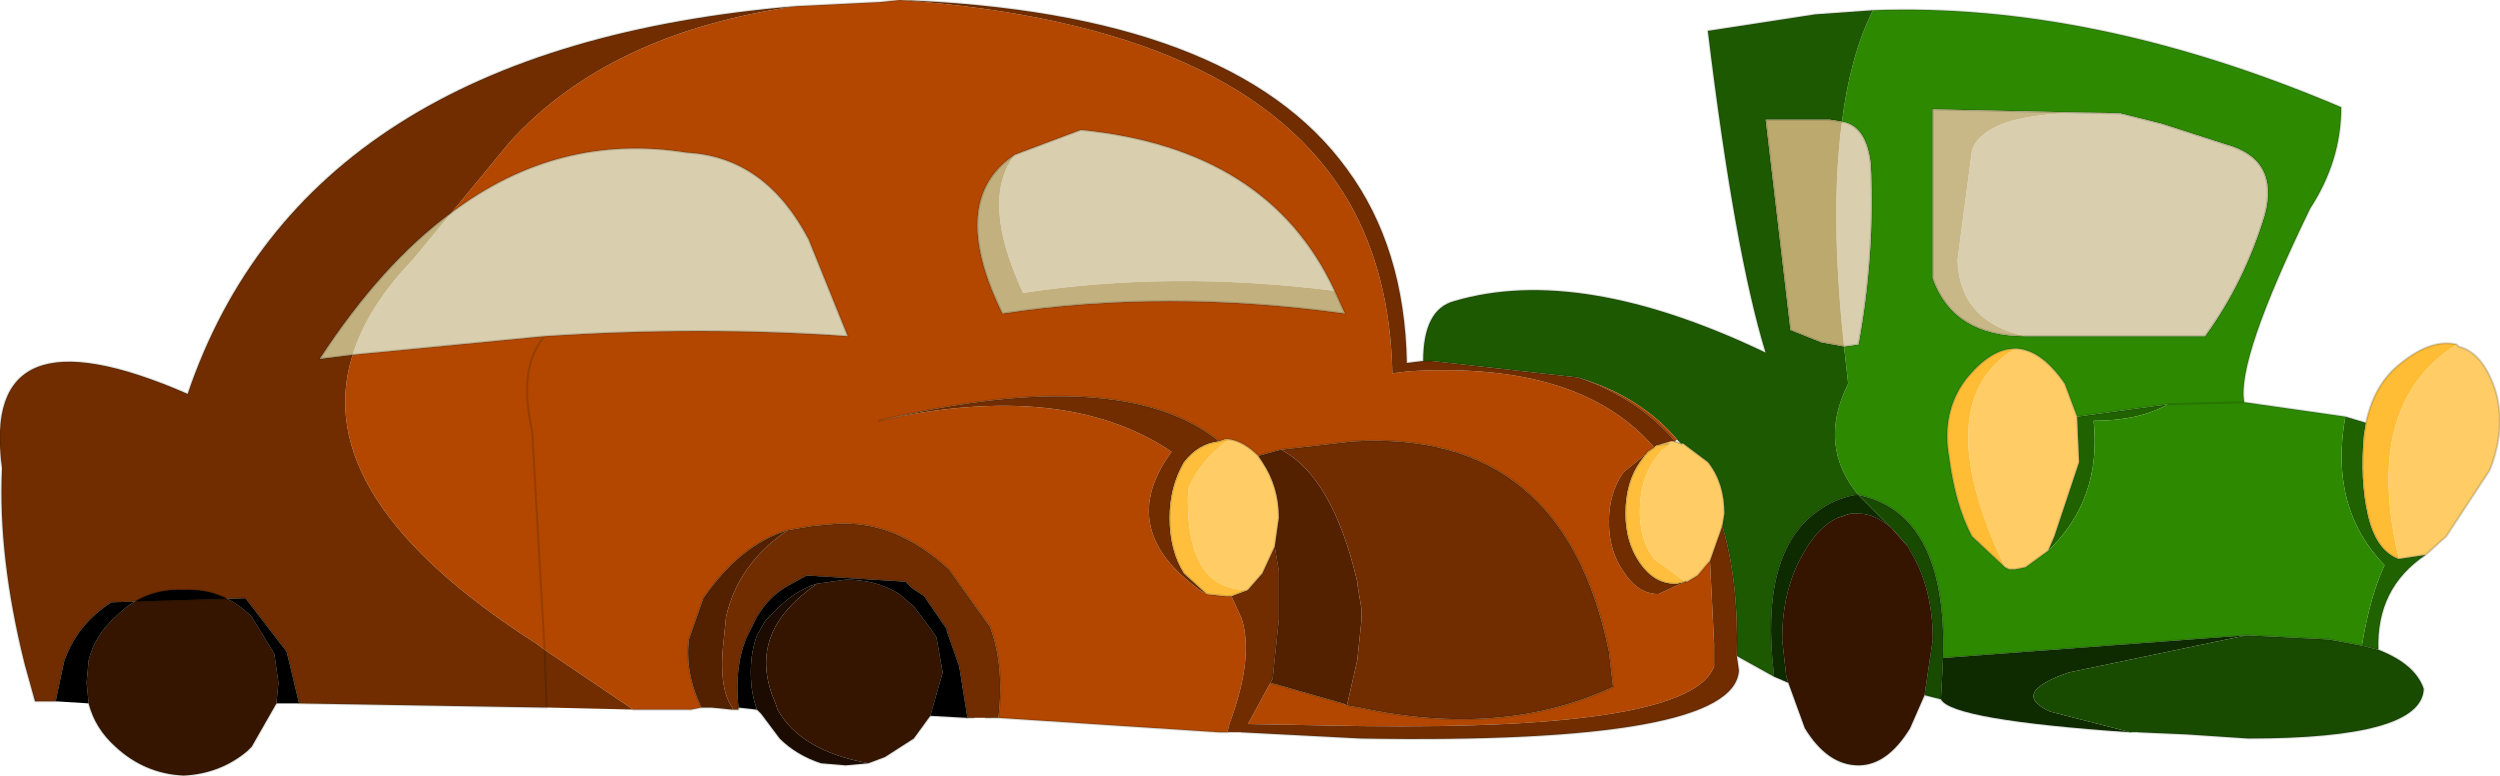 <?xml version="1.0" encoding="UTF-8" standalone="no"?>
<svg xmlns:xlink="http://www.w3.org/1999/xlink" height="18.8px" width="60.6px" xmlns="http://www.w3.org/2000/svg">
  <g transform="matrix(1.0, 0.0, 0.0, 1.0, 0.0, 0.0)">
    <path d="M58.8 13.45 L58.15 13.55 Q57.25 9.8 59.55 8.35 L59.6 8.4 Q60.2 8.55 60.5 9.5 60.75 10.4 60.35 11.4 L59.3 13.0 58.8 13.45 M40.75 10.75 L40.8 10.75 41.4 11.2 Q41.8 11.7 41.8 12.45 L41.75 12.75 41.45 13.6 41.4 13.65 41.15 13.95 40.9 14.1 40.85 14.1 40.1 13.55 Q39.75 13.1 39.75 12.4 39.75 11.65 40.1 11.15 L40.25 10.95 40.3 10.9 40.45 10.8 40.45 10.75 40.15 10.8 40.5 10.7 40.6 10.7 40.75 10.75 M48.85 8.45 L48.9 8.45 Q49.5 8.5 50.05 9.3 L50.35 10.1 50.4 11.2 49.8 13.0 49.65 13.35 49.1 13.75 48.85 13.8 48.7 13.8 48.6 13.75 Q46.7 9.75 48.85 8.45 M29.8 10.65 Q30.15 10.7 30.5 11.05 L30.6 11.2 Q31.0 11.8 31.0 12.55 L30.9 13.25 30.6 13.9 30.25 14.3 Q28.7 14.3 28.8 11.85 29.1 11.15 29.8 10.65 M40.65 14.15 L40.85 14.1 40.65 14.15" fill="#ffcc66" fill-rule="evenodd" stroke="none"/>
    <path d="M57.35 10.25 L57.3 10.55 Q57.2 11.65 57.4 12.5 57.6 13.35 58.15 13.55 L58.8 13.45 Q57.6 14.25 57.65 15.75 L57.25 15.65 Q57.45 14.45 57.8 13.7 56.45 12.3 56.85 10.1 L57.35 10.25 M43.0 16.4 L43.0 16.35 43.0 16.4 M49.65 13.35 L49.8 13.0 50.4 11.2 50.35 10.1 52.55 9.8 Q51.85 10.2 50.75 10.2 50.95 12.1 49.65 13.35" fill="#206200" fill-rule="evenodd" stroke="none"/>
    <path d="M58.15 13.55 Q57.6 13.35 57.4 12.5 57.2 11.65 57.3 10.55 L57.35 10.25 Q57.55 9.3 58.2 8.8 58.95 8.2 59.55 8.35 57.25 9.8 58.15 13.55 M48.85 8.45 Q46.7 9.75 48.6 13.75 L47.8 13.0 Q47.4 12.25 47.25 11.1 47.05 10.0 47.65 9.2 48.25 8.45 48.85 8.45" fill="#ffbd35" fill-rule="evenodd" stroke="none"/>
    <path d="M56.85 10.1 Q56.45 12.3 57.8 13.7 57.45 14.45 57.25 15.65 L56.45 15.5 54.45 15.4 47.1 15.95 Q47.2 12.45 45.05 12.0 44.05 10.8 44.8 9.3 L44.7 8.4 45.05 8.35 Q45.45 6.2 45.35 4.0 45.25 3.05 44.65 2.95 44.85 1.35 45.4 0.25 50.75 0.05 56.75 2.6 56.75 3.9 56.0 5.05 54.2 8.75 54.4 9.75 L56.85 10.1 M49.1 8.15 L53.45 8.15 Q54.4 6.85 54.9 5.2 55.25 3.85 53.95 3.5 L52.4 3.0 51.4 2.75 46.85 2.65 46.85 6.75 Q47.35 8.15 49.1 8.15 M50.35 10.1 L50.05 9.3 Q49.5 8.5 48.9 8.45 L48.85 8.45 Q48.25 8.45 47.65 9.2 47.05 10.0 47.25 11.1 47.4 12.25 47.8 13.0 L48.6 13.75 48.7 13.8 48.85 13.8 49.1 13.75 49.65 13.35 Q50.95 12.1 50.75 10.2 51.85 10.2 52.55 9.8 L50.35 10.1 M54.4 9.75 L52.55 9.8 54.4 9.75" fill="#2d8a00" fill-rule="evenodd" stroke="none"/>
    <path d="M51.4 2.75 L52.4 3.0 53.95 3.5 Q55.25 3.85 54.9 5.2 54.4 6.85 53.45 8.15 L49.1 8.15 Q47.5 7.8 47.45 6.3 L47.8 3.65 Q48.15 2.6 51.4 2.75 M44.7 8.4 Q44.35 5.15 44.65 2.95 45.25 3.05 45.35 4.0 45.45 6.2 45.05 8.35 L44.7 8.4 M10.95 5.15 Q13.55 3.2 16.65 3.7 18.55 3.8 19.6 5.8 L20.55 8.15 Q17.0 7.9 13.2 8.15 L8.55 8.6 Q8.9 7.45 10.0 6.3 L10.95 5.15 M32.35 7.05 Q28.4 6.55 24.8 7.1 23.75 4.85 24.6 3.75 L26.2 3.15 Q30.75 3.6 32.35 7.05" fill="#d9ceae" fill-rule="evenodd" stroke="none"/>
    <path d="M44.65 2.95 L44.35 2.9 42.8 2.9 43.4 8.0 44.15 8.3 44.7 8.4 44.8 9.3 Q44.05 10.8 45.05 12.0 L44.95 12.0 Q44.45 12.1 44.05 12.4 42.65 13.4 43.0 16.35 L43.0 16.4 42.1 15.9 Q42.15 14.1 41.75 12.75 L41.8 12.45 Q41.8 11.7 41.4 11.2 L40.8 10.75 40.75 10.75 40.7 10.7 40.65 10.65 Q39.75 9.6 38.25 9.15 L34.7 8.75 34.5 8.75 Q34.5 7.5 35.25 7.3 38.3 6.4 42.8 8.55 42.05 6.1 41.4 0.75 L44.0 0.35 45.4 0.25 Q44.85 1.35 44.65 2.95" fill="#1d5900" fill-rule="evenodd" stroke="none"/>
    <path d="M44.7 8.4 L44.15 8.3 43.4 8.0 42.8 2.9 44.35 2.9 44.65 2.95 Q44.35 5.15 44.7 8.4" fill="#bca96d" fill-rule="evenodd" stroke="none"/>
    <path d="M51.4 2.75 Q48.15 2.6 47.8 3.65 L47.45 6.3 Q47.5 7.8 49.1 8.15 47.35 8.15 46.85 6.75 L46.85 2.65 51.4 2.75" fill="#c8b888" fill-rule="evenodd" stroke="none"/>
    <path d="M43.0 16.35 Q42.65 13.4 44.05 12.4 44.45 12.1 44.95 12.0 L45.05 12.0 45.1 12.05 45.85 12.8 Q45.45 12.45 45.05 12.45 L44.85 12.45 44.55 12.55 Q44.1 12.75 43.75 13.35 43.2 14.25 43.2 15.5 L43.3 16.4 43.35 16.55 43.0 16.4 43.0 16.35 M47.05 16.95 L47.05 16.9 47.1 15.95 54.45 15.4 50.15 16.3 Q48.7 16.8 49.7 17.25 L51.65 17.75 Q47.3 17.45 47.05 16.95" fill="#0e2b00" fill-rule="evenodd" stroke="none"/>
    <path d="M57.25 15.65 L57.65 15.75 Q58.55 16.1 58.75 16.7 58.7 17.9 54.5 17.9 L53.0 17.8 51.85 17.75 51.65 17.75 49.7 17.25 Q48.7 16.8 50.15 16.3 L54.45 15.4 56.45 15.5 57.25 15.65 M45.85 12.8 L45.1 12.05 45.05 12.0 Q47.2 12.45 47.1 15.95 L47.05 16.9 47.05 16.95 46.65 16.85 46.85 15.5 Q46.85 14.25 46.3 13.35 L46.25 13.25 45.85 12.8" fill="#184a00" fill-rule="evenodd" stroke="none"/>
    <path d="M45.85 12.8 L46.25 13.25 46.3 13.35 Q46.85 14.25 46.85 15.5 L46.65 16.85 46.3 17.65 Q45.75 18.55 45.05 18.55 44.3 18.55 43.75 17.65 L43.35 16.55 43.3 16.4 43.2 15.5 Q43.2 14.25 43.75 13.35 44.1 12.75 44.55 12.55 L44.85 12.45 45.05 12.45 Q45.45 12.45 45.85 12.8 M19.8 14.15 L20.5 14.05 Q21.25 14.05 21.8 14.4 L22.15 14.7 22.6 15.3 22.7 15.45 22.85 16.3 22.55 17.35 22.15 17.9 21.45 18.35 21.05 18.5 Q19.4 18.2 18.85 17.2 L18.8 17.05 Q18.4 16.15 18.7 15.4 18.95 14.75 19.8 14.15 M2.15 17.05 L2.1 16.55 2.15 16.0 Q2.3 15.4 2.8 14.95 3.5 14.25 4.45 14.3 5.4 14.25 6.1 14.95 L6.65 15.85 6.75 16.55 6.7 17.05 6.1 18.1 6.0 18.2 Q5.35 18.75 4.45 18.8 3.5 18.75 2.8 18.1 2.3 17.65 2.15 17.05" fill="#351500" fill-rule="evenodd" stroke="none"/>
    <path d="M32.35 7.05 L32.6 7.6 Q28.25 7.0 24.3 7.6 22.95 4.85 24.6 3.75 23.75 4.85 24.8 7.1 28.4 6.55 32.35 7.05 M10.95 5.15 L10.0 6.3 Q8.9 7.45 8.55 8.6 L7.75 8.7 Q9.25 6.4 10.95 5.15" fill="#c2b17e" fill-rule="evenodd" stroke="none"/>
    <path d="M38.25 9.15 Q39.75 9.6 40.65 10.65 L40.6 10.7 Q39.7 9.65 38.25 9.15 M21.8 0.0 Q30.2 0.6 32.7 4.9 33.7 6.65 33.75 9.05 L34.15 9.0 Q38.3 8.75 40.1 10.85 L39.95 10.95 39.9 11.0 39.35 11.45 Q39.0 11.95 39.0 12.65 39.0 13.35 39.35 13.85 39.7 14.4 40.2 14.4 L40.85 14.1 40.9 14.1 41.15 13.95 41.4 13.65 41.45 13.6 41.55 15.6 41.55 16.15 Q41.0 17.7 33.0 17.6 L30.25 17.55 30.85 16.45 30.8 16.55 32.55 17.05 32.65 17.1 32.95 17.15 Q36.4 17.9 39.1 16.65 L39.0 15.8 Q37.9 10.4 32.8 10.7 L31.05 10.9 30.5 11.05 Q30.15 10.7 29.8 10.65 L29.7 10.65 29.55 10.7 Q27.2 8.8 21.3 10.2 25.8 9.2 28.4 10.95 27.0 12.85 29.15 14.35 L29.25 14.4 29.7 14.45 29.85 14.45 30.1 15.0 Q30.4 15.95 29.8 17.55 L29.75 17.75 29.55 17.75 24.2 17.4 Q24.35 16.15 24.0 15.2 L23.0 13.8 Q21.7 12.6 20.25 12.7 L19.7 12.75 19.1 12.85 Q17.95 13.2 17.05 14.5 L16.7 15.5 Q16.6 16.3 17.0 17.15 L16.75 17.2 15.35 17.2 13.2 15.75 12.9 10.45 Q12.55 8.9 13.2 8.15 12.55 8.9 12.9 10.45 L13.2 15.75 13.0 15.6 Q7.45 12.05 8.55 8.6 L13.2 8.15 Q17.0 7.9 20.55 8.15 L19.6 5.8 Q18.55 3.8 16.65 3.7 13.55 3.2 10.95 5.15 L12.35 3.45 Q14.75 0.8 19.3 0.15 L21.35 0.05 21.8 0.0 M24.6 3.75 Q22.95 4.85 24.3 7.6 28.25 7.0 32.6 7.6 L32.35 7.05 Q30.75 3.6 26.2 3.15 L24.6 3.75" fill="#b34700" fill-rule="evenodd" stroke="none"/>
    <path d="M34.5 8.75 L34.7 8.75 38.25 9.15 Q39.7 9.65 40.6 10.7 L40.5 10.7 40.15 10.8 40.1 10.85 Q38.3 8.75 34.15 9.0 L33.75 9.05 Q33.7 6.65 32.7 4.9 30.2 0.6 21.8 0.0 29.9 0.3 32.65 4.1 34.05 6.0 34.1 8.8 L34.5 8.75 M41.75 12.75 Q42.15 14.1 42.1 15.9 L42.15 16.25 Q42.05 18.05 33.0 17.9 L30.1 17.75 29.75 17.75 29.8 17.55 Q30.4 15.95 30.1 15.0 L29.85 14.45 30.25 14.3 30.6 13.9 30.9 13.25 31.0 13.85 31.0 15.0 30.85 16.45 30.25 17.55 33.0 17.6 Q41.0 17.7 41.55 16.15 L41.55 15.6 41.45 13.6 41.75 12.75 M19.3 0.15 Q14.75 0.8 12.35 3.45 L10.95 5.15 Q9.25 6.4 7.75 8.7 L8.55 8.6 Q7.45 12.05 13.0 15.6 L13.2 15.75 15.35 17.2 13.25 17.15 7.25 17.05 6.95 15.8 5.95 14.5 2.7 14.6 Q1.85 15.15 1.55 16.05 L1.35 17.0 0.85 17.0 0.6 16.1 Q-0.05 13.5 0.05 11.35 -0.5 7.35 4.55 9.55 7.4 1.15 19.3 0.15 M19.1 12.85 L19.7 12.75 20.25 12.7 Q21.7 12.6 23.0 13.8 L24.0 15.2 Q24.35 16.15 24.2 17.4 L23.9 17.4 23.6 17.4 23.45 17.4 23.25 16.15 22.95 15.3 22.95 15.25 22.4 14.45 22.1 14.25 21.95 14.1 19.55 13.95 19.1 14.2 Q18.65 14.45 18.35 14.95 L18.1 15.45 Q17.8 16.15 17.9 17.15 L17.9 17.2 17.75 17.2 17.75 17.15 Q17.4 16.65 17.55 15.45 L17.6 14.95 Q17.9 13.65 19.1 12.85 M29.25 14.4 L29.15 14.35 Q27.0 12.85 28.4 10.95 25.8 9.2 21.3 10.2 27.2 8.8 29.55 10.7 29.05 10.75 28.7 11.2 28.35 11.8 28.35 12.55 28.35 13.35 28.7 13.9 L29.25 14.4 M31.05 10.9 L32.8 10.7 Q37.9 10.4 39.0 15.8 L39.1 16.65 Q36.4 17.9 32.95 17.15 L32.65 17.1 32.9 16.0 33.0 15.05 33.0 15.0 33.0 14.75 32.9 14.15 32.9 14.1 Q32.3 11.55 31.05 10.9 M40.85 14.1 L40.2 14.4 Q39.7 14.4 39.35 13.85 39.0 13.35 39.0 12.65 39.0 11.95 39.35 11.45 L39.9 11.0 39.75 11.2 Q39.4 11.7 39.4 12.45 39.4 13.15 39.75 13.65 40.1 14.15 40.6 14.15 L40.65 14.15 40.85 14.1 M13.2 15.75 L13.25 17.15 13.2 15.75" fill="#712d00" fill-rule="evenodd" stroke="none"/>
    <path d="M29.85 14.45 L29.7 14.45 29.25 14.4 28.7 13.9 Q28.35 13.35 28.35 12.55 28.35 11.8 28.7 11.2 29.05 10.75 29.55 10.7 L29.7 10.65 29.8 10.65 Q29.1 11.15 28.8 11.85 28.7 14.3 30.25 14.3 L29.85 14.45 M39.9 11.0 L39.95 10.95 40.1 10.85 40.15 10.8 40.45 10.75 40.45 10.8 40.3 10.9 40.25 10.95 40.1 11.15 Q39.75 11.65 39.75 12.4 39.75 13.1 40.1 13.55 L40.85 14.1 40.65 14.15 40.6 14.15 Q40.1 14.15 39.75 13.65 39.4 13.15 39.4 12.45 39.4 11.7 39.75 11.2 L39.9 11.0" fill="#ffbf3c" fill-rule="evenodd" stroke="none"/>
    <path d="M17.0 17.15 Q16.6 16.3 16.7 15.5 L17.05 14.5 Q17.95 13.2 19.1 12.85 17.9 13.65 17.6 14.95 L17.55 15.45 Q17.4 16.65 17.75 17.15 L17.75 17.2 17.25 17.15 17.0 17.15 M30.5 11.05 L31.05 10.9 Q32.3 11.55 32.9 14.1 L32.9 14.15 33.0 14.75 33.0 15.0 33.0 15.05 32.9 16.0 32.65 17.1 32.55 17.05 30.8 16.55 30.85 16.45 31.0 15.0 31.0 13.85 30.9 13.25 31.0 12.55 Q31.0 11.8 30.6 11.2 L30.5 11.05" fill="#532100" fill-rule="evenodd" stroke="none"/>
    <path d="M17.9 17.15 Q17.8 16.15 18.1 15.45 L18.35 14.95 Q18.65 14.45 19.1 14.2 L19.55 13.95 21.95 14.1 22.1 14.25 22.4 14.45 22.95 15.25 22.95 15.3 23.25 16.15 23.45 17.4 22.55 17.35 22.85 16.3 22.7 15.45 22.6 15.3 22.15 14.7 21.8 14.4 Q21.25 14.05 20.5 14.05 L19.8 14.15 19.65 14.2 Q19.2 14.4 18.9 14.7 L18.55 15.05 18.35 15.4 Q18.2 15.8 18.2 16.3 18.2 16.8 18.35 17.2 L17.9 17.15 M1.35 17.0 L1.55 16.05 Q1.85 15.15 2.7 14.6 L5.95 14.5 6.95 15.8 7.25 17.05 6.7 17.05 6.75 16.55 6.65 15.85 6.1 14.95 Q5.4 14.25 4.45 14.3 3.5 14.25 2.8 14.95 2.3 15.4 2.15 16.0 L2.1 16.55 2.15 17.05 1.35 17.0" fill="#000000" fill-rule="evenodd" stroke="none"/>
    <path d="M18.35 17.2 Q18.2 16.8 18.2 16.3 18.2 15.8 18.35 15.4 L18.55 15.05 18.9 14.7 Q19.2 14.4 19.65 14.2 L19.8 14.15 Q18.95 14.75 18.7 15.4 18.4 16.15 18.8 17.05 L18.85 17.2 Q19.4 18.2 21.05 18.5 L20.5 18.55 19.9 18.5 Q19.3 18.3 18.9 17.9 L18.45 17.3 18.35 17.2" fill="#1c0b00" fill-rule="evenodd" stroke="none"/>
    <path d="M58.15 13.55 Q57.6 13.35 57.4 12.5 57.2 11.65 57.3 10.55 L57.35 10.25 56.85 10.1 54.4 9.75 Q54.2 8.75 56.0 5.05 56.75 3.9 56.75 2.6 50.75 0.05 45.4 0.25 L44.0 0.35 41.4 0.75 Q42.05 6.1 42.8 8.55 38.3 6.4 35.25 7.3 34.5 7.5 34.5 8.75 L34.7 8.75 38.25 9.15 Q39.7 9.65 40.6 10.7 M57.25 15.65 L57.65 15.75 Q57.6 14.25 58.8 13.45 L58.15 13.55 M59.55 8.35 Q58.95 8.2 58.2 8.8 57.55 9.3 57.35 10.25 M58.8 13.45 L59.3 13.0 60.35 11.4 Q60.75 10.4 60.5 9.5 60.2 8.55 59.6 8.4 L59.55 8.35 M49.1 8.15 L53.45 8.15 Q54.4 6.85 54.9 5.2 55.25 3.85 53.95 3.5 L52.4 3.0 51.4 2.75 46.85 2.65 46.85 6.75 Q47.35 8.15 49.1 8.15 M44.65 2.95 L44.35 2.9 42.8 2.9 43.4 8.0 44.15 8.3 44.7 8.4 45.05 8.35 Q45.45 6.2 45.35 4.0 45.25 3.05 44.65 2.95 M40.65 10.65 L40.7 10.7 40.75 10.75 M41.75 12.75 Q42.15 14.1 42.1 15.9 L43.0 16.4 43.0 16.35 Q42.65 13.4 44.05 12.4 44.45 12.1 44.95 12.0 L45.05 12.0 Q47.2 12.45 47.1 15.95 L54.45 15.4 56.45 15.5 57.25 15.65 M50.35 10.1 L50.05 9.3 Q49.5 8.5 48.9 8.45 L48.85 8.45 Q48.25 8.45 47.65 9.2 47.05 10.0 47.25 11.1 47.4 12.25 47.8 13.0 L48.6 13.75 48.7 13.8 48.85 13.8 49.1 13.75 49.65 13.35 49.8 13.0 50.4 11.2 50.35 10.1 52.55 9.8 54.4 9.75 M46.25 13.25 L46.3 13.35 Q46.85 14.25 46.85 15.5 L46.65 16.85 47.05 16.95 47.05 16.9 47.1 15.95 M51.85 17.75 L53.0 17.8 54.5 17.9 Q58.7 17.9 58.75 16.7 58.55 16.1 57.65 15.75 M44.55 12.55 Q44.1 12.75 43.75 13.35 43.2 14.25 43.2 15.5 L43.3 16.4 43.35 16.55 43.75 17.65 Q44.3 18.55 45.05 18.55 45.75 18.55 46.3 17.65 L46.65 16.85 M51.65 17.75 Q47.3 17.45 47.05 16.95 M45.85 12.8 Q45.45 12.45 45.05 12.45 L44.85 12.45 M21.8 0.0 L21.35 0.05 19.3 0.15 Q7.4 1.15 4.55 9.55 -0.5 7.35 0.05 11.35 -0.05 13.5 0.6 16.1 L0.85 17.0 1.35 17.0 1.55 16.05 Q1.85 15.15 2.7 14.6 L5.95 14.5 6.95 15.8 7.25 17.05 13.25 17.15 13.2 15.75 12.9 10.45 Q12.55 8.9 13.2 8.15 17.0 7.9 20.55 8.15 L19.6 5.8 Q18.55 3.8 16.65 3.7 13.55 3.2 10.95 5.15 9.25 6.4 7.75 8.7 L8.55 8.6 13.2 8.15 M15.35 17.2 L16.75 17.2 17.0 17.15 Q16.6 16.3 16.7 15.5 L17.05 14.5 Q17.95 13.2 19.1 12.85 L19.7 12.75 20.25 12.7 Q21.7 12.6 23.0 13.8 L24.0 15.2 Q24.35 16.15 24.2 17.4 L29.55 17.75 29.75 17.75 M29.85 14.45 L29.7 14.45 29.25 14.4 28.7 13.9 Q28.35 13.35 28.35 12.55 28.35 11.8 28.7 11.2 29.05 10.75 29.55 10.7 L29.7 10.65 29.8 10.65 Q30.15 10.7 30.5 11.05 L31.05 10.9 32.8 10.7 Q37.9 10.4 39.0 15.8 L39.1 16.65 Q36.4 17.9 32.95 17.15 L32.65 17.1 M21.3 10.2 Q27.2 8.8 29.55 10.7 M32.55 17.05 L30.8 16.55 30.85 16.45 31.0 15.0 31.0 13.85 30.9 13.25 31.0 12.55 Q31.0 11.8 30.6 11.2 L30.5 11.05 M41.45 13.6 L41.4 13.65 41.15 13.95 40.9 14.1 40.85 14.1 M39.9 11.0 L39.95 10.95 40.1 10.85 M21.8 0.0 Q29.9 0.3 32.65 4.1 34.05 6.0 34.1 8.8 L34.5 8.75 M24.6 3.75 Q22.95 4.85 24.3 7.6 28.25 7.0 32.6 7.6 L32.35 7.05 Q30.75 3.6 26.2 3.15 L24.6 3.75 M30.25 14.3 L30.6 13.9 30.9 13.25 M30.25 14.3 L29.85 14.45 M23.45 17.4 L23.25 16.15 22.95 15.3 22.95 15.25 22.4 14.45 22.1 14.25 21.95 14.1 19.55 13.95 19.1 14.2 Q18.65 14.45 18.35 14.95 L18.1 15.45 Q17.8 16.15 17.9 17.15 L17.9 17.2 17.75 17.2 17.25 17.15 17.0 17.15 M18.35 17.2 Q18.2 16.8 18.2 16.3 18.2 15.8 18.35 15.4 L18.55 15.05 18.9 14.7 Q19.2 14.4 19.65 14.2 L19.8 14.15 20.5 14.05 Q21.25 14.05 21.8 14.4 L22.15 14.7 22.6 15.3 22.7 15.45 22.85 16.3 22.55 17.35 22.15 17.9 21.45 18.35 21.05 18.5 20.5 18.55 19.9 18.5 Q19.3 18.3 18.9 17.9 L18.45 17.3 18.35 17.2 M23.45 17.4 L23.6 17.4 M23.9 17.4 L24.2 17.4 M41.45 13.6 L41.75 12.75 M43.35 16.55 L43.0 16.4 M42.1 15.9 L42.15 16.25 Q42.05 18.05 33.0 17.9 L30.1 17.75 M6.7 17.05 L6.75 16.55 6.65 15.85 6.1 14.95 Q5.4 14.25 4.45 14.3 3.5 14.25 2.8 14.95 2.3 15.4 2.15 16.0 L2.1 16.55 2.15 17.05 Q2.3 17.65 2.8 18.1 3.5 18.75 4.45 18.8 5.35 18.75 6.0 18.2 L6.1 18.1 6.7 17.05" fill="none" stroke="#051100" stroke-linecap="round" stroke-linejoin="round" stroke-opacity="0.161" stroke-width="0.05"/>
    <path d="M40.75 10.75 L40.8 10.75 41.4 11.2 Q41.8 11.7 41.8 12.45 L41.75 12.75 M40.85 14.1 L40.65 14.15 40.6 14.15 Q40.1 14.15 39.75 13.65 39.4 13.15 39.4 12.45 39.4 11.7 39.75 11.2 L39.9 11.0 M40.75 10.75 L40.6 10.7 M40.15 10.8 L40.45 10.75 M17.9 17.15 L18.35 17.2 M22.55 17.35 L23.45 17.4" fill="none" stroke="#051100" stroke-linecap="round" stroke-linejoin="round" stroke-opacity="0.161" stroke-width="0.05"/>
  </g>
</svg>
